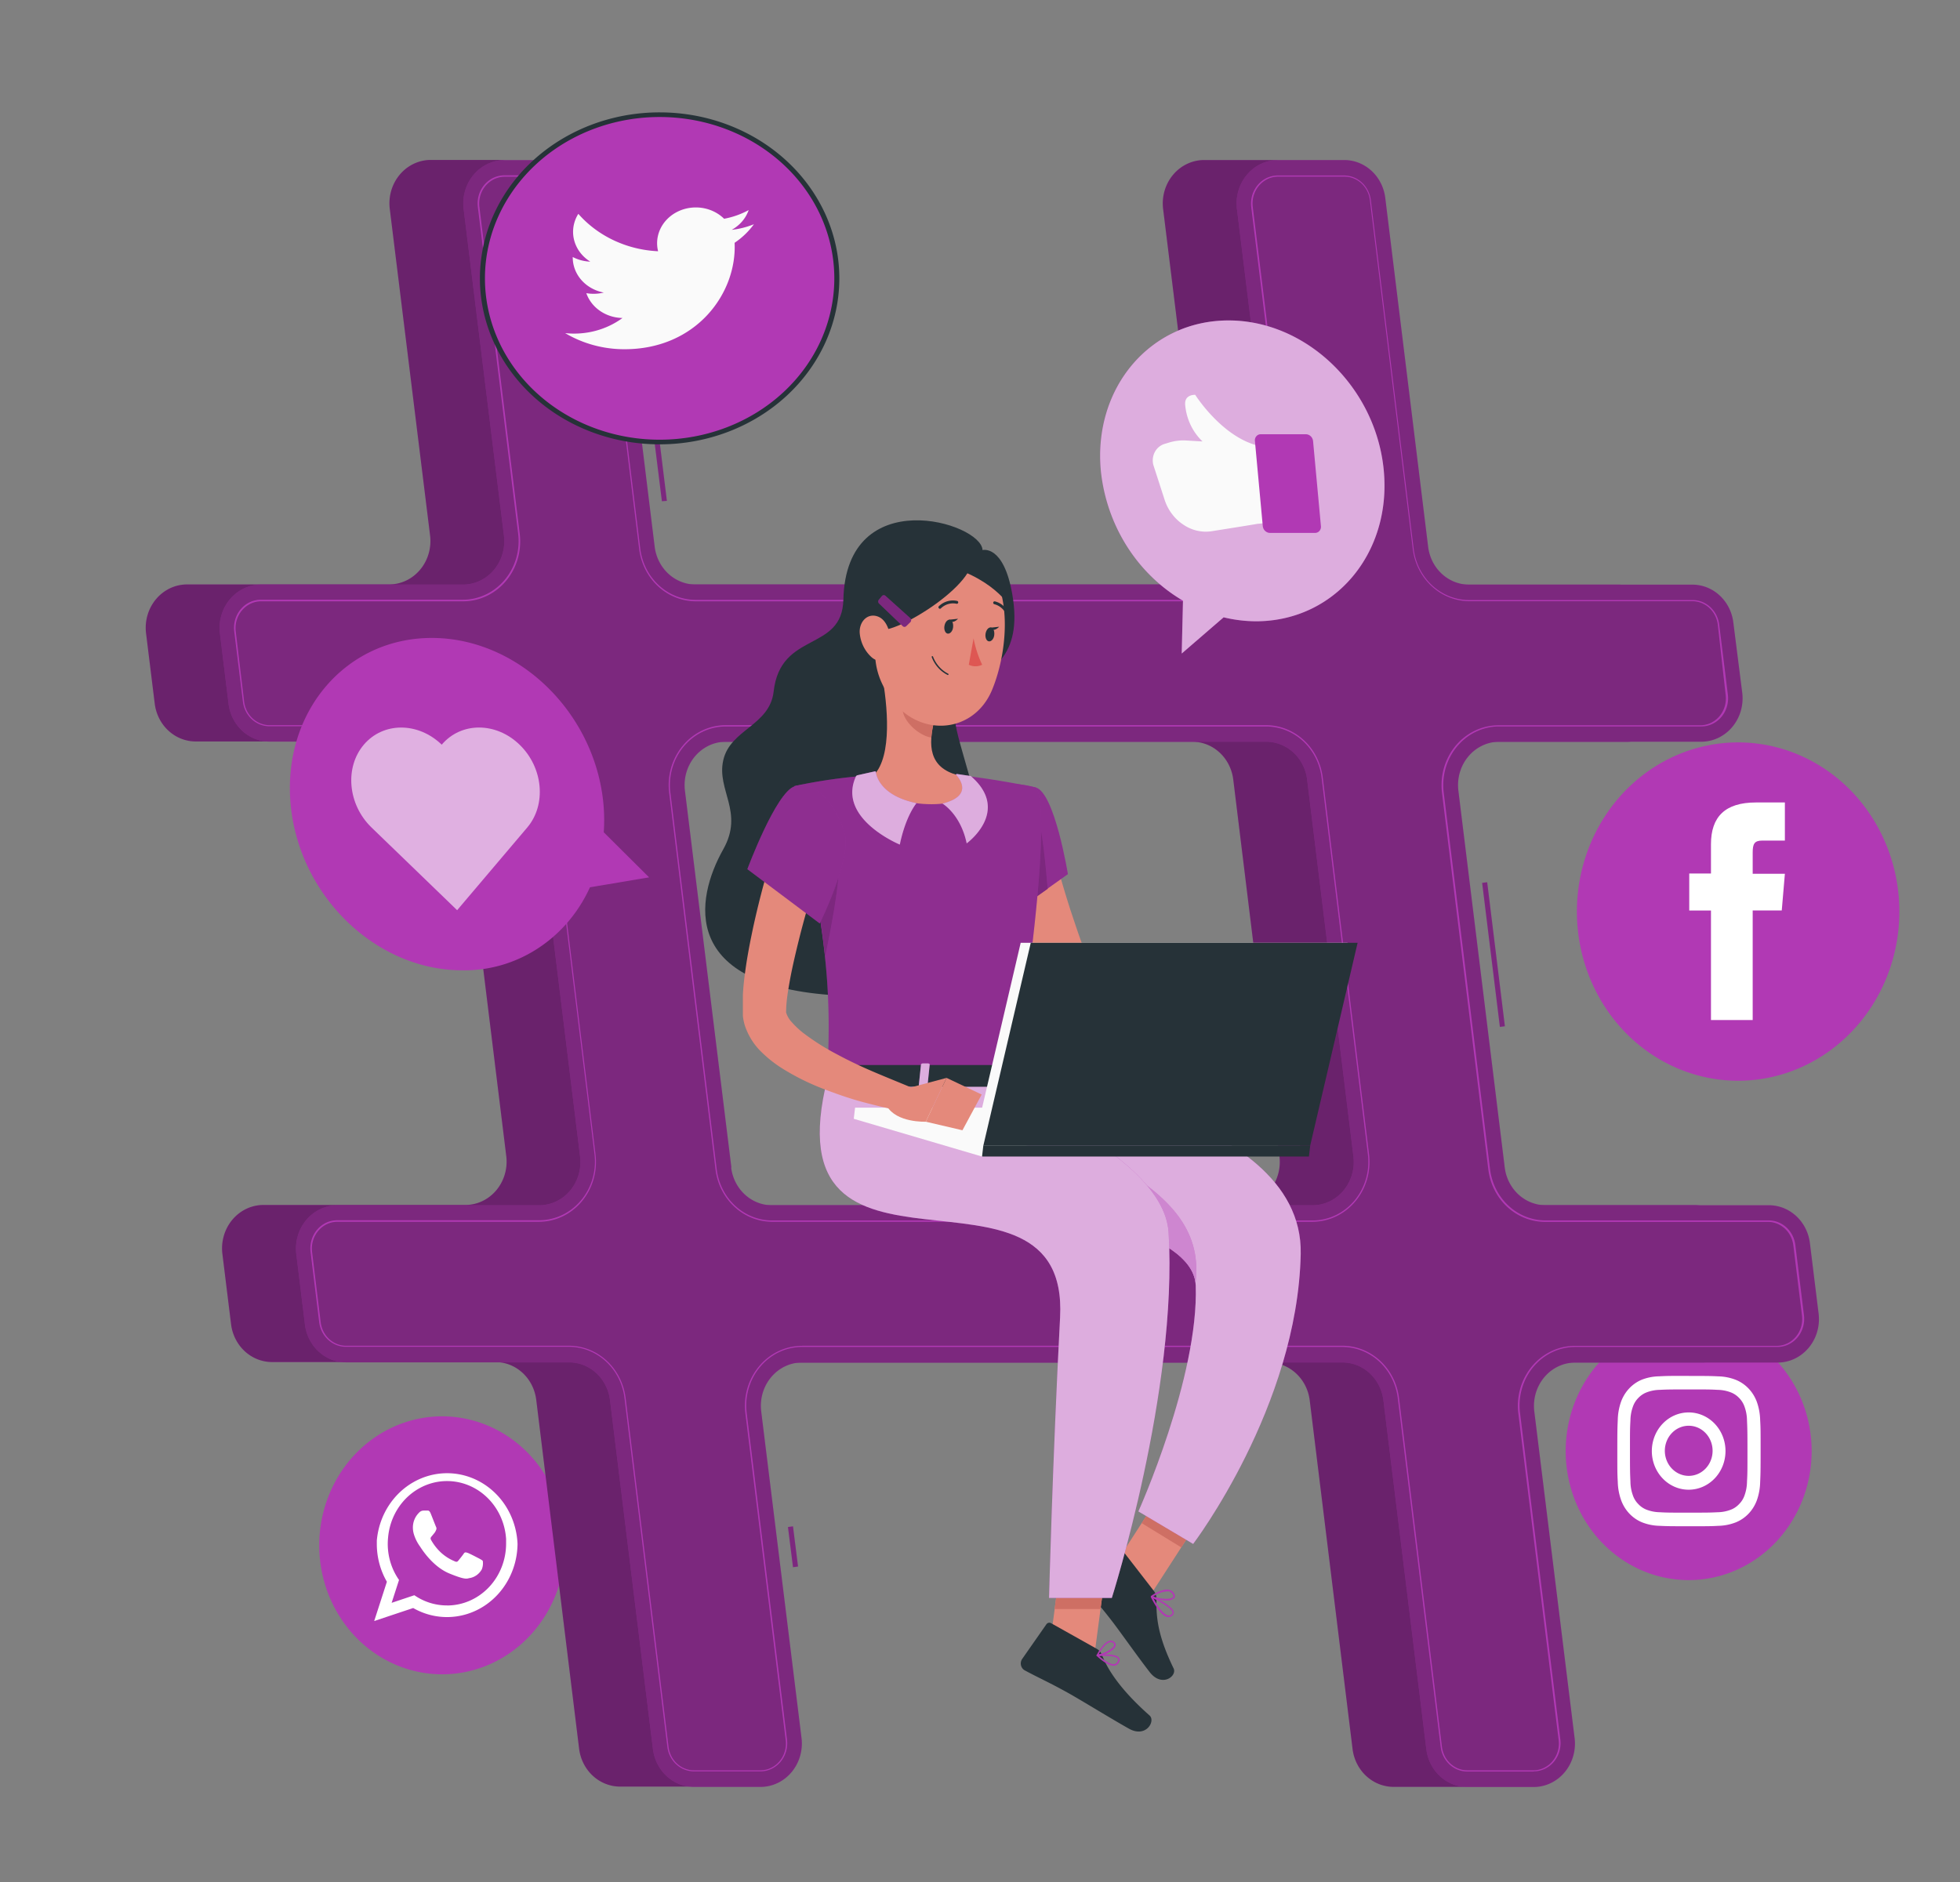 <?xml version="1.0" encoding="UTF-8" standalone="no"?>
<svg
   viewBox="0 0 354 340"
   version="1.1"
   id="svg161"
   sodipodi:docname="seo-service.svg"
   width="354"
   height="340"
   inkscape:version="1.1.1 (3bf5ae0d25, 2021-09-20)"
   xmlns:inkscape="http://www.inkscape.org/namespaces/inkscape"
   xmlns:sodipodi="http://sodipodi.sourceforge.net/DTD/sodipodi-0.dtd"
   xmlns="http://www.w3.org/2000/svg"
   xmlns:svg="http://www.w3.org/2000/svg">
  <rect x="0" y="0" width="354" height="340" fill="#808080" stroke="none"/>
  <defs
     id="defs165" />
  <sodipodi:namedview
     id="namedview163"
     pagecolor="#ffffff"
     bordercolor="#666666"
     borderopacity="1.0"
     inkscape:pageshadow="2"
     inkscape:pageopacity="0.0"
     inkscape:pagecheckerboard="0"
     showgrid="false"
     inkscape:zoom="1.438"
     inkscape:cx="209.6662"
     inkscape:cy="191.58554"
     inkscape:window-width="1680"
     inkscape:window-height="987"
     inkscape:window-x="-8"
     inkscape:window-y="-8"
     inkscape:window-maximized="1"
     inkscape:current-layer="svg161" />
  <g
     id="g2599"
     transform="matrix(0.91,0,0,0.955,25.072,5.098)">
    <g
       id="g1611"
       transform="translate(-7.943,-62.467)">
      <path
         d="m 68.15,325.044 a 24.4,24.4 0 1 0 24.4,24.4 24.43,24.43 0 0 0 -24.4,-24.4 z"
         style="fill:#b139b4;fill-opacity:1"
         id="path41-4" />
      <path
         d="m 83.09,348.814 a 14,14 0 0 0 -27.91,-0.25 c 0,0.2 0,0.4 0,0.61 a 13.77,13.77 0 0 0 2,7.16 l -2.52,7.43 7.74,-2.46 a 14,14 0 0 0 20.71,-12.13 c -0.01,-0.12 -0.01,-0.24 -0.02,-0.36 z m -14,12 a 11.74,11.74 0 0 1 -6.46,-1.93 l -4.51,1.44 1.47,-4.33 a 11.5,11.5 0 0 1 -2.24,-6.83 10.55,10.55 0 0 1 0.06,-1.13 11.75,11.75 0 0 1 23.43,0.21 c 0,0.3 0,0.6 0,0.91 a 11.72,11.72 0 0 1 -11.71,11.67 z"
         style="fill:#ffffff;fill-rule:evenodd"
         id="path43-9" />
      <path
         d="m 75.54,351.964 c -0.35,-0.17 -2,-1 -2.35,-1.1 -0.35,-0.1 -0.54,-0.17 -0.77,0.17 -0.23,0.34 -0.89,1.1 -1.08,1.33 -0.19,0.23 -0.4,0.25 -0.75,0.08 a 9.18,9.18 0 0 1 -2.75,-1.69 9.93,9.93 0 0 1 -1.9,-2.34 c -0.2,-0.34 0,-0.53 0.15,-0.7 0.15,-0.17 0.34,-0.39 0.51,-0.59 l 0.13,-0.16 a 3.13,3.13 0 0 0 0.21,-0.41 0.61,0.61 0 0 0 0,-0.59 c -0.09,-0.17 -0.77,-1.85 -1.06,-2.53 -0.29,-0.68 -0.57,-0.56 -0.77,-0.56 -0.2,0 -0.43,0 -0.66,0 a 1.24,1.24 0 0 0 -0.91,0.42 3.8,3.8 0 0 0 -1.2,2.84 4.19,4.19 0 0 0 0.18,1.16 7.64,7.64 0 0 0 1.22,2.35 c 0.17,0.22 2.37,3.77 5.85,5.13 3.48,1.36 3.48,0.91 4.11,0.85 a 3.44,3.44 0 0 0 2.31,-1.62 2.91,2.91 0 0 0 0.2,-1.61 c -0.11,-0.15 -0.37,-0.26 -0.67,-0.43 z"
         style="fill:#ffffff;fill-rule:evenodd"
         id="path45" />
    </g>
    <g
       id="g1606"
       transform="translate(181.737,-145.664)">
      <path
         d="m 125.879,390.402 a 24.41,24.41 0 1 0 24.4,24.4 24.43,24.43 0 0 0 -24.4,-24.4 z"
         style="fill:#b139b4;fill-opacity:1"
         id="path57-2" />
      <path
         d="m 125.879,403.152 c 3.8,0 4.25,0 5.75,0.08 a 7.93,7.93 0 0 1 2.64,0.49 4.55,4.55 0 0 1 1.63,1.06 4.34,4.34 0 0 1 1.06,1.64 7.62,7.62 0 0 1 0.49,2.64 c 0.07,1.5 0.09,2 0.09,5.74 0,3.74 0,4.25 -0.09,5.75 a 7.62,7.62 0 0 1 -0.49,2.64 4.23,4.23 0 0 1 -1.06,1.63 4.45,4.45 0 0 1 -1.63,1.07 7.93,7.93 0 0 1 -2.64,0.49 c -1.5,0.07 -1.95,0.08 -5.75,0.08 -3.8,0 -4.25,0 -5.75,-0.08 a 8,8 0 0 1 -2.64,-0.49 4.45,4.45 0 0 1 -1.63,-1.07 4.23,4.23 0 0 1 -1.06,-1.63 7.62,7.62 0 0 1 -0.49,-2.64 c -0.07,-1.5 -0.09,-1.95 -0.09,-5.75 0,-3.8 0,-4.24 0.09,-5.74 a 7.62,7.62 0 0 1 0.49,-2.64 4.34,4.34 0 0 1 1.06,-1.64 4.55,4.55 0 0 1 1.63,-1.06 8,8 0 0 1 2.64,-0.49 c 1.5,-0.07 1.95,-0.08 5.75,-0.08 m 0,-2.56 c -3.86,0 -4.35,0 -5.86,0.08 a 10.43,10.43 0 0 0 -3.4,0.62 7.26,7.26 0 0 0 -4.16,4.16 10.54,10.54 0 0 0 -0.66,3.45 c -0.07,1.52 -0.09,2 -0.09,5.86 0,3.86 0,4.35 0.09,5.87 a 10.54,10.54 0 0 0 0.66,3.45 7.26,7.26 0 0 0 4.16,4.21 10.43,10.43 0 0 0 3.45,0.66 c 1.51,0.07 2,0.08 5.86,0.08 3.86,0 4.35,0 5.86,-0.08 a 10.43,10.43 0 0 0 3.45,-0.66 7.26,7.26 0 0 0 4.16,-4.16 10.54,10.54 0 0 0 0.66,-3.45 c 0.07,-1.52 0.09,-2 0.09,-5.87 0,-3.87 0,-4.34 -0.09,-5.86 a 10.54,10.54 0 0 0 -0.66,-3.45 7.26,7.26 0 0 0 -4.16,-4.16 10.43,10.43 0 0 0 -3.45,-0.66 c -1.51,-0.07 -2,-0.08 -5.86,-0.08"
         style="fill:#ffffff"
         id="path59-5" />
      <path
         d="m 125.879,407.502 a 7.31,7.31 0 1 0 7.3,7.3 7.3,7.3 0 0 0 -7.3,-7.3 m 0,12 a 4.74,4.74 0 1 1 4.74,-4.74 4.74,4.74 0 0 1 -4.74,4.74"
         style="fill:#ffffff"
         id="path61-1" />
    </g>
    <g
       id="freepik--Hashtag--inject-2"
       transform="translate(-82.611,-83.594)">
      <path
         d="m 401.29,326.69 -1.71,-13.29 a 8.22,8.22 0 0 0 -8.14,-7.16 h -44.3 A 8.2,8.2 0 0 1 339,299.09 l -9.19,-71.28 a 8.19,8.19 0 0 1 8.13,-9.25 H 378 a 8.2,8.2 0 0 0 8.13,-9.26 l -1.7,-13.3 a 8.2,8.2 0 0 0 -8.14,-7.15 H 332 a 8.2,8.2 0 0 1 -8.13,-7.16 l -8.52,-66 a 8.21,8.21 0 0 0 -8.14,-7.16 h -13.16 a 8.21,8.21 0 0 0 -8.14,9.26 l 8,61.78 a 8.21,8.21 0 0 1 -8.14,9.26 H 178.5 a 8.2,8.2 0 0 1 -8.13,-7.16 l -8.52,-66 a 8.2,8.2 0 0 0 -8.13,-7.16 h -13.16 a 8.21,8.21 0 0 0 -8.14,9.26 l 8,61.78 a 8.21,8.21 0 0 1 -8.14,9.26 H 92.19 a 8.2,8.2 0 0 0 -8.14,9.25 l 1.72,13.29 a 8.2,8.2 0 0 0 8.14,7.16 h 44.29 a 8.2,8.2 0 0 1 8.14,7.15 l 9.2,71.28 a 8.2,8.2 0 0 1 -8.14,9.25 h -40.06 a 8.21,8.21 0 0 0 -8.14,9.26 l 1.72,13.29 a 8.2,8.2 0 0 0 8.13,7.16 h 44.3 a 8.2,8.2 0 0 1 8.14,7.15 l 8.51,66 a 8.21,8.21 0 0 0 8.14,7.16 h 13.16 a 8.21,8.21 0 0 0 8.14,-9.26 l -8,-61.78 A 8.2,8.2 0 0 1 199.6,336 h 107.24 a 8.2,8.2 0 0 1 8.16,7.1 l 8.51,66 a 8.21,8.21 0 0 0 8.14,7.16 h 13.16 a 8.2,8.2 0 0 0 8.13,-9.26 l -8,-61.78 a 8.2,8.2 0 0 1 8.14,-9.25 h 40.06 a 8.21,8.21 0 0 0 8.15,-9.28 z m -215.78,-27.6 -9.19,-71.28 a 8.2,8.2 0 0 1 8.13,-9.25 h 107.24 a 8.2,8.2 0 0 1 8.14,7.15 L 309,297 a 8.2,8.2 0 0 1 -8.14,9.25 H 193.65 a 8.21,8.21 0 0 1 -8.14,-7.16 z"
         style="fill:#b139b4"
         id="path2" />
      <path
         d="m 401.29,326.69 -1.71,-13.29 a 8.22,8.22 0 0 0 -8.14,-7.16 h -44.3 A 8.2,8.2 0 0 1 339,299.09 l -9.19,-71.28 a 8.19,8.19 0 0 1 8.13,-9.25 H 378 a 8.2,8.2 0 0 0 8.13,-9.26 l -1.7,-13.3 a 8.2,8.2 0 0 0 -8.14,-7.15 H 332 a 8.2,8.2 0 0 1 -8.13,-7.16 l -8.52,-66 a 8.21,8.21 0 0 0 -8.14,-7.16 h -13.16 a 8.21,8.21 0 0 0 -8.14,9.26 l 8,61.78 a 8.21,8.21 0 0 1 -8.14,9.26 H 178.5 a 8.2,8.2 0 0 1 -8.13,-7.16 l -8.52,-66 a 8.2,8.2 0 0 0 -8.13,-7.16 h -13.16 a 8.21,8.21 0 0 0 -8.14,9.26 l 8,61.78 a 8.21,8.21 0 0 1 -8.14,9.26 H 92.19 a 8.2,8.2 0 0 0 -8.14,9.25 l 1.72,13.29 a 8.2,8.2 0 0 0 8.14,7.16 h 44.29 a 8.2,8.2 0 0 1 8.14,7.15 l 9.2,71.28 a 8.2,8.2 0 0 1 -8.14,9.25 h -40.06 a 8.21,8.21 0 0 0 -8.14,9.26 l 1.72,13.29 a 8.2,8.2 0 0 0 8.13,7.16 h 44.3 a 8.2,8.2 0 0 1 8.14,7.15 l 8.51,66 a 8.21,8.21 0 0 0 8.14,7.16 h 13.16 a 8.21,8.21 0 0 0 8.14,-9.26 l -8,-61.78 A 8.2,8.2 0 0 1 199.6,336 h 107.24 a 8.2,8.2 0 0 1 8.16,7.1 l 8.51,66 a 8.21,8.21 0 0 0 8.14,7.16 h 13.16 a 8.2,8.2 0 0 0 8.13,-9.26 l -8,-61.78 a 8.2,8.2 0 0 1 8.14,-9.25 h 40.06 a 8.21,8.21 0 0 0 8.15,-9.28 z m -215.78,-27.6 -9.19,-71.28 a 8.2,8.2 0 0 1 8.13,-9.25 h 107.24 a 8.2,8.2 0 0 1 8.14,7.15 L 309,297 a 8.2,8.2 0 0 1 -8.14,9.25 H 193.65 a 8.21,8.21 0 0 1 -8.14,-7.16 z"
         style="opacity:0.4"
         id="path4" />
      <path
         d="m 212.45,374.71 -1,-7.6 1,-0.13 1,7.6 z m 140.3,-102.2 -3.52,-27.25 1,-0.12 3.51,27.24 z M 186.43,173.07 185,162.13 l 1,-0.13 1.42,11 z m -2.28,-17.67 -2.4,-18.57 1,-0.13 2.39,18.57 z"
         style="fill:#b139b4"
         id="path6" />
      <path
         d="m 212.45,374.71 -1,-7.6 1,-0.13 1,7.6 z m 140.3,-102.2 -3.52,-27.25 1,-0.12 3.51,27.24 z M 186.43,173.07 185,162.13 l 1,-0.13 1.42,11 z m -2.28,-17.67 -2.4,-18.57 1,-0.13 2.39,18.57 z"
         style="opacity:0.3"
         id="path8" />
      <path
         d="m 416,326.69 -1.72,-13.29 a 8.21,8.21 0 0 0 -8.14,-7.16 h -44.3 a 8.2,8.2 0 0 1 -8.13,-7.15 l -9.2,-71.28 a 8.21,8.21 0 0 1 8.14,-9.25 h 40.06 a 8.21,8.21 0 0 0 8.14,-9.26 L 399.08,196 a 8.19,8.19 0 0 0 -8.13,-7.15 h -44.3 a 8.21,8.21 0 0 1 -8.14,-7.16 l -8.51,-66 a 8.21,8.21 0 0 0 -8.14,-7.16 H 308.7 a 8.21,8.21 0 0 0 -8.14,9.26 l 8,61.78 a 8.21,8.21 0 0 1 -8.14,9.26 H 193.16 A 8.21,8.21 0 0 1 185,181.7 l -8.51,-66 a 8.21,8.21 0 0 0 -8.14,-7.16 h -13.14 a 8.2,8.2 0 0 0 -8.13,9.26 l 8,61.78 a 8.21,8.21 0 0 1 -8.14,9.26 h -40.09 a 8.2,8.2 0 0 0 -8.14,9.25 l 1.71,13.29 a 8.21,8.21 0 0 0 8.14,7.16 h 44.3 a 8.2,8.2 0 0 1 8.14,7.15 l 9.19,71.31 a 8.19,8.19 0 0 1 -8.13,9.25 H 122 a 8.2,8.2 0 0 0 -8.13,9.26 l 1.71,13.29 a 8.21,8.21 0 0 0 8.14,7.16 H 168 a 8.19,8.19 0 0 1 8.13,7.15 l 8.52,66 a 8.21,8.21 0 0 0 8.14,7.16 H 206 a 8.21,8.21 0 0 0 8.14,-9.26 l -8,-61.78 a 8.2,8.2 0 0 1 8.14,-9.25 H 321.5 a 8.2,8.2 0 0 1 8.13,7.15 l 8.52,66 a 8.2,8.2 0 0 0 8.13,7.16 h 13.16 a 8.21,8.21 0 0 0 8.14,-9.26 l -8,-61.78 a 8.2,8.2 0 0 1 8.13,-9.25 h 40.07 A 8.21,8.21 0 0 0 416,326.69 Z M 200.22,299.09 191,227.81 a 8.21,8.21 0 0 1 8.14,-9.25 h 107.21 a 8.21,8.21 0 0 1 8.14,7.15 l 9.19,71.29 a 8.2,8.2 0 0 1 -8.13,9.25 H 208.31 a 8.2,8.2 0 0 1 -8.14,-7.16 z"
         style="fill:#b139b4"
         id="path10" />
      <path
         d="m 416,326.69 -1.72,-13.29 a 8.21,8.21 0 0 0 -8.14,-7.16 h -44.3 a 8.2,8.2 0 0 1 -8.13,-7.15 l -9.2,-71.28 a 8.21,8.21 0 0 1 8.14,-9.25 h 40.06 a 8.21,8.21 0 0 0 8.14,-9.26 L 399.08,196 a 8.19,8.19 0 0 0 -8.13,-7.15 h -44.3 a 8.21,8.21 0 0 1 -8.14,-7.16 l -8.51,-66 a 8.21,8.21 0 0 0 -8.14,-7.16 H 308.7 a 8.21,8.21 0 0 0 -8.14,9.26 l 8,61.78 a 8.21,8.21 0 0 1 -8.14,9.26 H 193.16 A 8.21,8.21 0 0 1 185,181.7 l -8.51,-66 a 8.21,8.21 0 0 0 -8.14,-7.16 h -13.14 a 8.2,8.2 0 0 0 -8.13,9.26 l 8,61.78 a 8.21,8.21 0 0 1 -8.14,9.26 h -40.09 a 8.2,8.2 0 0 0 -8.14,9.25 l 1.71,13.29 a 8.21,8.21 0 0 0 8.14,7.16 h 44.3 a 8.2,8.2 0 0 1 8.14,7.15 l 9.19,71.31 a 8.19,8.19 0 0 1 -8.13,9.25 H 122 a 8.2,8.2 0 0 0 -8.13,9.26 l 1.71,13.29 a 8.21,8.21 0 0 0 8.14,7.16 H 168 a 8.19,8.19 0 0 1 8.13,7.15 l 8.52,66 a 8.21,8.21 0 0 0 8.14,7.16 H 206 a 8.21,8.21 0 0 0 8.14,-9.26 l -8,-61.78 a 8.2,8.2 0 0 1 8.14,-9.25 H 321.5 a 8.2,8.2 0 0 1 8.13,7.15 l 8.52,66 a 8.2,8.2 0 0 0 8.13,7.16 h 13.16 a 8.21,8.21 0 0 0 8.14,-9.26 l -8,-61.78 a 8.2,8.2 0 0 1 8.13,-9.25 h 40.07 A 8.21,8.21 0 0 0 416,326.69 Z M 200.22,299.09 191,227.81 a 8.21,8.21 0 0 1 8.14,-9.25 h 107.21 a 8.21,8.21 0 0 1 8.14,7.15 l 9.19,71.29 a 8.2,8.2 0 0 1 -8.13,9.25 H 208.31 a 8.2,8.2 0 0 1 -8.14,-7.16 z"
         style="opacity:0.3"
         id="path12" />
      <path
         d="M 359.44,413.36 H 346.28 A 5.33,5.33 0 0 1 341,408.71 l -8.52,-66 a 11.1,11.1 0 0 0 -11,-9.66 H 214.26 a 11.08,11.08 0 0 0 -11,12.5 l 8,61.78 a 5.32,5.32 0 0 1 -5.29,6 H 192.8 a 5.33,5.33 0 0 1 -5.29,-4.65 l -8.51,-66 a 11.12,11.12 0 0 0 -11,-9.66 h -44.3 a 5.35,5.35 0 0 1 -5.29,-4.65 l -1.71,-13.29 a 5.32,5.32 0 0 1 5.28,-6 h 40.07 a 11.09,11.09 0 0 0 11,-12.5 l -9.2,-71.27 a 11.11,11.11 0 0 0 -11,-9.67 h -44.3 A 5.33,5.33 0 0 1 103.27,211 l -1.72,-13.3 a 5.32,5.32 0 0 1 5.29,-6 h 40.06 a 11.08,11.08 0 0 0 11,-12.5 l -8,-61.78 a 5.32,5.32 0 0 1 5.28,-6 h 13.16 a 5.35,5.35 0 0 1 5.29,4.65 l 8.51,66 a 11.11,11.11 0 0 0 11,9.66 H 300.4 a 11.08,11.08 0 0 0 11,-12.5 l -8,-61.78 a 5.32,5.32 0 0 1 5.28,-6 h 13.16 a 5.36,5.36 0 0 1 5.29,4.65 l 8.51,66 a 11.1,11.1 0 0 0 11,9.66 H 391 a 5.34,5.34 0 0 1 5.28,4.65 l 1.72,13.26 a 5.32,5.32 0 0 1 -5.29,6 H 352.6 a 11.09,11.09 0 0 0 -11,12.5 l 9.2,71.28 a 11.1,11.1 0 0 0 11,9.66 h 44.3 a 5.34,5.34 0 0 1 5.29,4.65 l 1.71,13.29 a 5.32,5.32 0 0 1 -5.28,6 h -40.07 a 11.06,11.06 0 0 0 -11,12.5 l 8,61.78 a 5.34,5.34 0 0 1 -5.29,6 z M 214.26,332.82 H 321.5 a 11.35,11.35 0 0 1 11.23,9.88 l 8.52,66 a 5.08,5.08 0 0 0 5,4.43 h 13.16 a 5.07,5.07 0 0 0 5,-5.73 l -8,-61.78 a 11.33,11.33 0 0 1 11.24,-12.78 h 40.06 a 5.07,5.07 0 0 0 5,-5.73 l -1.72,-13.29 a 5.08,5.08 0 0 0 -5,-4.43 h -44.3 a 11.36,11.36 0 0 1 -11.23,-9.88 l -9.2,-71.28 a 11.33,11.33 0 0 1 11.24,-12.78 h 40.06 a 5.07,5.07 0 0 0 5,-5.73 L 396,196.41 a 5.1,5.1 0 0 0 -5,-4.43 h -44.3 a 11.36,11.36 0 0 1 -11.24,-9.88 l -8.51,-66 a 5.09,5.09 0 0 0 -5,-4.43 H 308.7 a 5.08,5.08 0 0 0 -5,5.73 l 8,61.78 A 11.33,11.33 0 0 1 300.4,192 H 193.16 a 11.36,11.36 0 0 1 -11.24,-9.88 l -8.51,-66 a 5.09,5.09 0 0 0 -5,-4.43 h -13.2 a 5.07,5.07 0 0 0 -5,5.73 l 8,61.78 a 11.33,11.33 0 0 1 -11.3,12.8 h -40.06 a 5.08,5.08 0 0 0 -5,5.73 l 1.67,13.27 a 5.09,5.09 0 0 0 5,4.43 h 44.3 a 11.36,11.36 0 0 1 11.24,9.88 l 9.19,71.28 a 11.32,11.32 0 0 1 -11.23,12.78 H 122 a 5.07,5.07 0 0 0 -5,5.73 l 1.71,13.29 a 5.09,5.09 0 0 0 5,4.43 H 168 a 11.35,11.35 0 0 1 11.23,9.88 l 8.52,66 a 5.08,5.08 0 0 0 5,4.43 H 206 a 5.07,5.07 0 0 0 5,-5.73 l -8,-61.78 a 11.33,11.33 0 0 1 11.24,-12.78 z M 315.55,309.37 H 208.31 a 11.36,11.36 0 0 1 -11.24,-9.88 l -9.2,-71.28 a 11.33,11.33 0 0 1 11.24,-12.78 h 107.24 a 11.36,11.36 0 0 1 11.24,9.88 l 9.19,71.28 a 11.33,11.33 0 0 1 -11.23,12.78 z M 199.11,215.68 a 11.09,11.09 0 0 0 -11,12.5 l 9.2,71.28 a 11.11,11.11 0 0 0 11,9.66 h 107.24 a 11.08,11.08 0 0 0 11,-12.5 l -9.19,-71.27 a 11.11,11.11 0 0 0 -11,-9.67 z"
         style="fill:#b139b4"
         id="path14" />
    </g>
    <g
       id="g1463"
       transform="matrix(0.997,0,0,0.878,87.099,-333.66)">
      <g
         id="g1467"
         transform="translate(-42.096,36.138)">
        <path
           d="m 58.429,433.035 v 0 a 35.26,35.26 0 0 1 -35.29,-35.26 v 0 a 35.26,35.26 0 0 1 35.29,-35.26 v 0 a 35.26,35.26 0 0 1 35.26,35.26 v 0 a 35.26,35.26 0 0 1 -35.26,35.26 z"
           style="fill:#b139b4;fill-opacity:1;stroke:#263238;stroke-miterlimit:10"
           id="path87-3" />
        <path
           d="m 39.609,409.575 a 21.79,21.79 0 0 0 11.82,3.47 c 14.31,0 22.39,-12.09 21.91,-22.93 a 15.83,15.83 0 0 0 3.84,-4 15.64,15.64 0 0 1 -4.42,1.21 7.68,7.68 0 0 0 3.38,-4.26 15.65,15.65 0 0 1 -4.89,1.87 7.71,7.71 0 0 0 -13.14,7 21.85,21.85 0 0 1 -15.88,-8.06 7.73,7.73 0 0 0 2.38,10.3 7.66,7.66 0 0 1 -3.49,-1 7.71,7.71 0 0 0 6.18,7.66 7.8,7.8 0 0 1 -3.48,0.13 7.71,7.71 0 0 0 7.2,5.35 15.46,15.46 0 0 1 -11.41,3.26 z"
           style="fill:#fafafa;fill-opacity:1"
           id="path99-5" />
      </g>
    </g>
    <g
       id="freepik--Character--inject-2"
       transform="translate(-82.611,-83.594)">
      <polygon
         points="287.77,357.35 275.92,374.84 283.77,379.43 295.62,361.95 "
         style="fill:#e4897b"
         id="polygon17" />
      <path
         d="m 284.05,379.17 -6.45,-7.93 a 0.72,0.72 0 0 0 -0.94,-0.17 l -7,4.2 a 1.47,1.47 0 0 0 -0.34,2.16 c 2.3,2.72 3.55,3.92 6.39,7.41 1.74,2.15 5.13,6.77 7.55,9.73 2.42,2.96 5.47,0.73 4.73,-0.72 -3.32,-6.5 -3.45,-10 -3.4,-13.15 a 2.34,2.34 0 0 0 -0.54,-1.53 z"
         style="fill:#263238"
         id="path19" />
      <path
         d="m 287,384.14 h -0.19 c -1.28,-0.2 -2.64,-2.44 -3.33,-3.75 a 0.15,0.15 0 0 1 0.19,-0.21 c 0.42,0.18 4.12,1.81 4.35,3 a 0.64,0.64 0 0 1 -0.2,0.59 1.14,1.14 0 0 1 -0.82,0.37 z m -3,-3.52 c 1.05,1.89 2.13,3.08 2.9,3.2 a 0.82,0.82 0 0 0 0.75,-0.26 0.37,0.37 0 0 0 0.11,-0.32 c -0.19,-0.8 -2.52,-2.03 -3.76,-2.62 z"
         style="fill:#b139b4"
         id="path21" />
      <path
         d="m 286.56,381 a 8,8 0 0 1 -3,-0.61 0.13,0.13 0 0 1 -0.08,-0.12 0.14,0.14 0 0 1 0.06,-0.14 c 0.09,-0.06 2.11,-1.43 3.54,-1.15 a 1.53,1.53 0 0 1 1,0.67 c 0.31,0.47 0.19,0.77 0,0.93 a 2.14,2.14 0 0 1 -1.52,0.42 z m -2.63,-0.77 c 1.23,0.49 3.49,0.66 3.95,0.15 0,-0.05 0.17,-0.19 -0.08,-0.56 a 1.19,1.19 0 0 0 -0.8,-0.54 5.33,5.33 0 0 0 -3.07,0.99 z"
         style="fill:#b139b4"
         id="path23" />
      <path
         d="m 263.6,237.13 0.38,1.52 0.43,1.64 c 0.29,1.1 0.62,2.21 0.95,3.32 q 1,3.33 2.11,6.65 c 0.78,2.2 1.53,4.42 2.38,6.61 0.41,1.09 0.82,2.2 1.25,3.29 l 0.51,1.31 a 3,3 0 0 0 0.4,0.63 11.74,11.74 0 0 0 4.43,2.8 41.92,41.92 0 0 0 6.31,2 c 2.22,0.52 4.5,0.95 6.81,1.31 2.31,0.36 4.68,0.64 7,0.89 l 0.08,4.71 a 72.5,72.5 0 0 1 -15,0 43.28,43.28 0 0 1 -7.71,-1.49 25.34,25.34 0 0 1 -4,-1.57 15.3,15.3 0 0 1 -4,-2.8 10.94,10.94 0 0 1 -1.75,-2.27 7.19,7.19 0 0 1 -0.37,-0.67 l -0.23,-0.47 -0.4,-0.83 c -0.54,-1.11 -1.08,-2.22 -1.58,-3.35 -1,-2.26 -2,-4.53 -2.88,-6.85 -0.88,-2.32 -1.73,-4.66 -2.49,-7 -0.37,-1.2 -0.72,-2.41 -1,-3.63 l -0.48,-1.86 c -0.14,-0.65 -0.27,-1.21 -0.41,-2 z"
         style="fill:#e4897b"
         id="path25" />
      <path
         d="m 260.63,227.22 c 3.75,0.95 6.38,16.39 6.38,16.39 l -10.34,7 c 0,0 -9.91,-15.57 -7,-19.7 2.98,-4.26 5.49,-5.09 10.96,-3.69 z"
         style="fill:#b139b4"
         id="path27" />
      <path
         d="m 260.63,227.22 c 3.75,0.95 6.38,16.39 6.38,16.39 l -10.34,7 c 0,0 -9.91,-15.57 -7,-19.7 2.98,-4.26 5.49,-5.09 10.96,-3.69 z"
         style="opacity:0.2"
         id="path29" />
      <path
         d="m 261,232.83 -8,1.86 -0.77,7.85 a 91,91 0 0 0 4.5,8.1 l 6.27,-4.26 c -0.33,-3.61 -1,-11.11 -2,-13.55 z"
         style="fill:#b139b4"
         id="path31" />
      <path
         d="m 261,232.83 -8,1.86 -0.77,7.85 a 91,91 0 0 0 4.5,8.1 l 6.27,-4.26 c -0.33,-3.61 -1,-11.11 -2,-13.55 z"
         style="opacity:0.3"
         id="path33" />
      <path
         d="m 295.18,269 6.45,-6.54 0.85,9.21 c 0,0 -4.84,3.28 -8.19,1.52 z"
         style="fill:#e4897b"
         id="path35" />
      <polygon
         points="301.63,262.45 309.22,261.47 309.51,269.23 302.48,271.66 "
         style="fill:#e4897b"
         id="polygon37" />
      <polygon
         points="265.89,371.75 262.97,392.83 272.07,392.83 275,371.75 "
         style="fill:#e4897b"
         id="polygon39" />
      <path
         d="m 272.67,390.11 -9,-4.81 a 0.72,0.72 0 0 0 -0.93,0.21 l -4.83,6.59 a 1.47,1.47 0 0 0 0.53,2.12 c 3.17,1.62 4.79,2.24 8.76,4.35 2.44,1.3 8.56,4.89 11.94,6.69 3.38,1.8 5.32,-1.45 4.08,-2.5 -5.57,-4.7 -8.27,-8.53 -9.44,-11.44 a 2.33,2.33 0 0 0 -1.11,-1.21 z"
         style="fill:#263238"
         id="path41" />
      <path
         d="m 222.45,191.67 c -0.23,10 -12.47,5.87 -13.84,17.39 -0.77,6.47 -8.61,7.14 -10,13 -1.36,5.67 4.17,9.79 0,16.85 -5.58,9.45 -8.7,25.93 22.61,27.64 23.28,1.27 31.47,-22.38 27.52,-36.91 -3.95,-14.53 -6.15,-16.77 -1.82,-20.77 4.33,-4 11.27,-6 9.05,-18.22 -1.72,-9.45 -5.9,-8.34 -5.9,-8.34 -0.21,-5.22 -27.07,-12.89 -27.62,9.36 z"
         style="fill:#263238"
         id="path43" />
      <polygon
         points="287.76,357.35 295.62,361.95 289.51,370.96 281.65,366.37 "
         style="fill:#ce6f64"
         id="polygon45" />
      <polygon
         points="264.38,382.62 265.89,371.76 275,371.76 273.48,382.62 "
         style="fill:#ce6f64"
         id="polygon47" />
      <path
         d="m 260.63,227.22 c 0,0 4.34,1.53 -4.35,54.93 h -37 c 0.62,-15 0.63,-24.32 -6.56,-55.2 a 109.34,109.34 0 0 1 15.7,-2.06 117.48,117.48 0 0 1 16.79,0 c 7.24,0.66 15.42,2.33 15.42,2.33 z"
         style="fill:#b139b4"
         id="path49" />
      <path
         d="m 260.63,227.22 c 0,0 4.34,1.53 -4.35,54.93 h -37 c 0.62,-15 0.63,-24.32 -6.56,-55.2 a 109.34,109.34 0 0 1 15.7,-2.06 117.48,117.48 0 0 1 16.79,0 c 7.24,0.66 15.42,2.33 15.42,2.33 z"
         style="opacity:0.2"
         id="path51" />
      <path
         d="m 230.12,206 c 1.06,5.4 2.12,15.29 -1.66,18.9 0,0 1.48,5.48 11.51,5.48 9.66,0 5.28,-5.48 5.28,-5.48 -6,-1.44 -5.87,-5.91 -4.82,-10.11 z"
         style="fill:#e4897b"
         id="path53" />
      <path
         d="m 234.32,209.58 6.1,5.2 a 17.37,17.37 0 0 0 -0.51,3 c -2.31,-0.33 -5.47,-2.86 -5.71,-5.27 a 8.26,8.26 0 0 1 0.12,-2.93 z"
         style="fill:#ce6f64"
         id="path55" />
      <path
         d="m 229.49,191.76 c -1,9 -1.68,12.74 2,18.1 5.52,8.06 16.77,7.38 20.47,-1.1 3.33,-7.63 4.48,-21 -3.58,-26.11 a 12.32,12.32 0 0 0 -18.89,9.11 z"
         style="fill:#e4897b"
         id="path57" />
      <path
         d="m 229.44,197.06 c 1.27,2.36 20.71,-8.39 18.5,-14.16 -2.21,-5.77 -8,-3.68 -8,-3.68 0,0 -10.27,2.34 -12,7.67 -1.73,5.33 1.5,10.17 1.5,10.17 z"
         style="fill:#263238"
         id="path59" />
      <path
         d="m 225.7,198.09 a 6.85,6.85 0 0 0 2.33,4.47 c 1.76,1.49 3.51,0.16 3.75,-2 0.22,-1.93 -0.43,-5 -2.54,-5.7 -2.11,-0.7 -3.74,1.14 -3.54,3.23 z"
         style="fill:#e4897b"
         id="path61" />
      <path
         d="m 256.28,282.15 c 0,0 57.54,5.54 56.94,33.29 -0.62,28.87 -21.35,54.87 -21.35,54.87 L 281,364.16 c 0,0 12,-25.41 11.38,-42.72 -0.5,-14.8 -55.68,-17.64 -55.68,-17.64 l -7.61,-21.65 z"
         style="fill:#b139b4"
         id="path63" />
      <path
         d="m 256.28,282.15 c 0,0 57.54,5.54 56.94,33.29 -0.62,28.87 -21.35,54.87 -21.35,54.87 L 281,364.16 c 0,0 12,-25.41 11.38,-42.72 -0.5,-14.8 -55.68,-17.64 -55.68,-17.64 l -7.61,-21.65 z"
         style="opacity:0.6;fill:#fafafa"
         id="path65" />
      <path
         d="m 276.33,298.42 1.16,11.8 c 8.05,2.52 14.24,6 14.85,10.66 1.36,-10.44 -5.92,-16.61 -16.01,-22.46 z"
         style="fill:#b139b4"
         id="path67" />
      <path
         d="m 276.33,298.42 1.16,11.8 c 8.05,2.52 14.24,6 14.85,10.66 1.36,-10.44 -5.92,-16.61 -16.01,-22.46 z"
         style="opacity:0.4;fill:#fafafa"
         id="path69" />
      <path
         d="m 246.52,282.15 c 0,0 39.48,13.08 40.48,29.27 1.84,29.81 -11.27,69.1 -11.27,69.1 h -12.46 c 0,0 0.7,-26.07 2.19,-53.08 1.86,-33.93 -58,-0.47 -46.14,-45.29 z"
         style="fill:#b139b4"
         id="path71" />
      <path
         d="m 246.52,282.15 c 0,0 39.48,13.08 40.48,29.27 1.84,29.81 -11.27,69.1 -11.27,69.1 h -12.46 c 0,0 0.7,-26.07 2.19,-53.08 1.86,-33.93 -58,-0.47 -46.14,-45.29 z"
         style="opacity:0.6;fill:#fafafa"
         id="path73" />
      <path
         d="m 242.51,196.65 c -0.13,0.72 0.15,1.37 0.62,1.46 0.47,0.09 1,-0.44 1.09,-1.16 0.09,-0.72 -0.15,-1.38 -0.62,-1.46 -0.47,-0.08 -0.96,0.43 -1.09,1.16 z"
         style="fill:#263238"
         id="path75" />
      <path
         d="m 250.67,198.11 c -0.12,0.72 0.15,1.37 0.63,1.46 0.48,0.09 1,-0.43 1.09,-1.16 0.09,-0.73 -0.15,-1.37 -0.63,-1.46 -0.48,-0.09 -0.96,0.43 -1.09,1.16 z"
         style="fill:#263238"
         id="path77" />
      <path
         d="m 251.55,197 1.82,-0.19 c 0,0 -1.13,1.19 -1.82,0.19 z"
         style="fill:#263238"
         id="path79" />
      <path
         d="m 248.29,199 a 19.76,19.76 0 0 0 1.71,5 3.19,3.19 0 0 1 -2.66,0 z"
         style="fill:#de5753"
         id="path81" />
      <path
         d="m 243.22,205.94 h -0.06 a 6.3,6.3 0 0 1 -3.18,-3.39 0.13,0.13 0 0 1 0.09,-0.17 0.13,0.13 0 0 1 0.17,0.08 6.12,6.12 0 0 0 3,3.23 0.14,0.14 0 0 1 0.07,0.18 0.14,0.14 0 0 1 -0.09,0.07 z"
         style="fill:#263238"
         id="path83" />
      <path
         d="m 241.6,193.41 a 0.25,0.25 0 0 1 -0.2,-0.1 0.25,0.25 0 0 1 0,-0.38 4.12,4.12 0 0 1 3.64,-1 0.274,0.274 0 1 1 -0.14,0.53 3.55,3.55 0 0 0 -3.14,0.91 0.29,0.29 0 0 1 -0.16,0.04 z"
         style="fill:#263238"
         id="path85" />
      <path
         d="m 255.13,194.86 a 0.3,0.3 0 0 1 -0.25,-0.17 3.6,3.6 0 0 0 -2.46,-2.14 0.28,0.28 0 0 1 -0.23,-0.32 0.28,0.28 0 0 1 0.32,-0.22 4.08,4.08 0 0 1 2.87,2.46 0.26,0.26 0 0 1 -0.14,0.36 0.2,0.2 0 0 1 -0.11,0.03 z"
         style="fill:#263238"
         id="path87" />
      <path
         d="m 276.08,393.35 c -1.07,0 -2.52,-1.12 -3.33,-1.84 a 0.14,0.14 0 0 1 -0.05,-0.16 0.16,0.16 0 0 1 0.13,-0.11 c 0.37,0 3.62,-0.3 4.3,0.59 a 0.67,0.67 0 0 1 0.09,0.67 1.18,1.18 0 0 1 -0.81,0.81 1.66,1.66 0 0 1 -0.33,0.04 z m -2.86,-1.83 c 1.32,1.1 2.46,1.66 3.11,1.49 a 0.86,0.86 0 0 0 0.6,-0.61 0.34,0.34 0 0 0 0,-0.38 c -0.48,-0.58 -2.58,-0.57 -3.71,-0.5 z"
         style="fill:#b139b4"
         id="path89" />
      <path
         d="m 272.85,391.55 a 0.13,0.13 0 0 1 -0.13,-0.08 0.16,0.16 0 0 1 0,-0.15 c 0.05,-0.09 1.28,-2.38 2.54,-2.68 a 1,1 0 0 1 0.89,0.17 0.67,0.67 0 0 1 0.33,0.8 c -0.27,0.92 -2.52,1.91 -3.62,1.94 z m 2.68,-2.64 h -0.21 c -0.9,0.21 -1.84,1.68 -2.2,2.27 1.05,-0.16 2.85,-1 3.06,-1.69 0,-0.11 0.05,-0.28 -0.21,-0.46 a 0.75,0.75 0 0 0 -0.44,-0.12 z"
         style="fill:#b139b4"
         id="path91" />
      <path
         d="m 243.38,195.49 1.83,-0.19 c 0,0 -1.14,1.2 -1.83,0.19 z"
         style="fill:#263238"
         id="path93" />
      <path
         d="m 218.76,280 -0.29,3.31 c -0.13,0.26 0.17,0.52 0.6,0.52 h 37.39 c 0.34,0 0.61,-0.16 0.63,-0.37 l 0.34,-3.31 c 0,-0.23 -0.27,-0.43 -0.63,-0.43 h -37.44 a 0.7,0.7 0 0 0 -0.6,0.28 z"
         style="fill:#263238"
         id="path95" />
      <path
         d="m 223.79,284.17 h -1 c -0.2,0 -0.35,-0.1 -0.34,-0.23 l 0.47,-4.3 c 0,-0.13 0.19,-0.23 0.39,-0.23 h 1 c 0.2,0 0.35,0.1 0.34,0.23 l -0.47,4.3 c -0.02,0.13 -0.18,0.23 -0.39,0.23 z"
         style="fill:#b139b4"
         id="path97" />
      <path
         d="m 223.79,284.17 h -1 c -0.2,0 -0.35,-0.1 -0.34,-0.23 l 0.47,-4.3 c 0,-0.13 0.19,-0.23 0.39,-0.23 h 1 c 0.2,0 0.35,0.1 0.34,0.23 l -0.47,4.3 c -0.02,0.13 -0.18,0.23 -0.39,0.23 z"
         style="opacity:0.6;fill:#fafafa"
         id="path99" />
      <path
         d="m 253.65,284.17 h -1 c -0.2,0 -0.35,-0.1 -0.33,-0.23 l 0.47,-4.3 c 0,-0.13 0.18,-0.23 0.38,-0.23 h 1 c 0.2,0 0.35,0.1 0.33,0.23 l -0.47,4.3 c -0.03,0.13 -0.18,0.23 -0.38,0.23 z"
         style="fill:#b139b4"
         id="path101" />
      <path
         d="m 253.65,284.17 h -1 c -0.2,0 -0.35,-0.1 -0.33,-0.23 l 0.47,-4.3 c 0,-0.13 0.18,-0.23 0.38,-0.23 h 1 c 0.2,0 0.35,0.1 0.33,0.23 l -0.47,4.3 c -0.03,0.13 -0.18,0.23 -0.38,0.23 z"
         style="opacity:0.6;fill:#fafafa"
         id="path103" />
      <path
         d="m 238.72,284.17 h -1 c -0.2,0 -0.36,-0.1 -0.34,-0.23 l 0.47,-4.3 c 0,-0.13 0.19,-0.23 0.39,-0.23 h 1 c 0.2,0 0.35,0.1 0.34,0.23 l -0.47,4.3 c -0.02,0.13 -0.19,0.23 -0.39,0.23 z"
         style="fill:#b139b4"
         id="path105" />
      <path
         d="m 238.72,284.17 h -1 c -0.2,0 -0.36,-0.1 -0.34,-0.23 l 0.47,-4.3 c 0,-0.13 0.19,-0.23 0.39,-0.23 h 1 c 0.2,0 0.35,0.1 0.34,0.23 l -0.47,4.3 c -0.02,0.13 -0.19,0.23 -0.39,0.23 z"
         style="opacity:0.6;fill:#fafafa"
         id="path107" />
      <path
         d="m 221.46,241.29 -4.77,4.06 c 1,5.4 1.7,9.9 2.14,13.9 0.89,-4.01 3.17,-14.89 2.63,-17.96 z"
         style="fill:#b139b4"
         id="path109" />
      <path
         d="m 221.46,241.29 -4.77,4.06 c 1,5.4 1.7,9.9 2.14,13.9 0.89,-4.01 3.17,-14.89 2.63,-17.96 z"
         style="opacity:0.3"
         id="path111" />
      <polygon
         points="313.11,294.91 322.51,256.6 257.64,256.6 248.24,294.91 "
         style="fill:#fafafa"
         id="polygon113" />
      <polygon
         points="224.77,287.78 289.64,287.78 249.97,297.03 224.51,289.89 "
         style="fill:#fafafa"
         id="polygon115" />
      <path
         d="m 218.28,240.12 c -0.77,2.55 -1.61,5.18 -2.36,7.78 -0.75,2.6 -1.54,5.22 -2.22,7.83 -0.68,2.61 -1.33,5.21 -1.83,7.76 -0.24,1.27 -0.47,2.54 -0.62,3.74 a 21.43,21.43 0 0 0 -0.17,2.54 4.57,4.57 0 0 0 1.1,1.81 16.43,16.43 0 0 0 2.51,2.22 48,48 0 0 0 6.57,3.93 c 2.35,1.21 4.81,2.31 7.32,3.33 2.51,1.02 5.07,2 7.58,3 l -1.16,4.52 c -2.87,-0.45 -5.6,-1.09 -8.38,-1.78 -2.78,-0.69 -5.49,-1.6 -8.22,-2.6 a 48.28,48.28 0 0 1 -8.12,-3.86 24,24 0 0 1 -4,-3 12.38,12.38 0 0 1 -3.39,-5.1 9.74,9.74 0 0 1 -0.39,-1.83 v -0.48 -0.36 -0.64 c 0,-0.84 0,-1.64 0,-2.43 0.08,-1.56 0.25,-3 0.47,-4.5 0.41,-2.92 1,-5.74 1.62,-8.52 a 166.75,166.75 0 0 1 4.67,-16.37 z"
         style="fill:#e4897b"
         id="path117" />
      <path
         d="m 212.76,227 c -3.7,1.13 -9.37,15.67 -9.37,15.67 l 14.37,10.27 c 0,0 6.46,-12.43 4.9,-17.22 C 221,230.69 217,225.67 212.76,227 Z"
         style="fill:#b139b4"
         id="path119" />
      <path
         d="m 212.76,227 c -3.7,1.13 -9.37,15.67 -9.37,15.67 l 14.37,10.27 c 0,0 6.46,-12.43 4.9,-17.22 C 221,230.69 217,225.67 212.76,227 Z"
         style="opacity:0.2"
         id="path121" />
      <path
         d="m 234.29,284.34 8.64,-2.19 -4.12,8.29 c 0,0 -5.83,0.25 -7.76,-3 z"
         style="fill:#e4897b"
         id="path123" />
      <polygon
         points="242.93,282.15 249.9,285.3 246.08,292.06 238.81,290.44 "
         style="fill:#e4897b"
         id="polygon125" />
      <polygon
         points="315.11,294.91 324.51,256.6 259.64,256.6 250.24,294.91 "
         style="fill:#263238"
         id="polygon127" />
      <polygon
         points="250.23,294.91 315.11,294.91 314.85,297.03 249.97,297.03 "
         style="fill:#263238"
         id="polygon129" />
      <path
         d="m 246.39,186.42 c 8.74,3.5 9.46,8.53 9,5 -0.66,-5.07 -4.87,-8.72 -7.89,-9.95 -1.77,-0.74 -4.93,3.42 -1.11,4.95 z"
         style="fill:#263238"
         id="path131" />
      <path
         d="m 230.1,191 -0.59,0.69 a 0.51,0.51 0 0 0 0,0.71 l 4.72,4.3 a 0.51,0.51 0 0 0 0.69,0 l 0.81,-0.75 a 0.51,0.51 0 0 0 0,-0.76 l -4.95,-4.24 A 0.51,0.51 0 0 0 230.1,191 Z"
         style="fill:#b139b4"
         id="path133" />
      <path
         d="m 230.1,191 -0.59,0.69 a 0.51,0.51 0 0 0 0,0.71 l 4.72,4.3 a 0.51,0.51 0 0 0 0.69,0 l 0.81,-0.75 a 0.51,0.51 0 0 0 0,-0.76 l -4.95,-4.24 A 0.51,0.51 0 0 0 230.1,191 Z"
         style="opacity:0.3"
         id="path135" />
      <path
         d="m 228.89,224.26 c 0.1,0.76 0.94,4.51 8.08,5.92 0,0 -2.12,2.31 -3.32,7.84 0,0 -12.52,-4.91 -8.72,-12.87 a 0.45,0.45 0 0 1 0.32,-0.25 l 3.48,-0.74 a 0.13,0.13 0 0 1 0.16,0.1 z"
         style="fill:#b139b4"
         id="path137" />
      <path
         d="m 228.89,224.26 c 0.1,0.76 0.94,4.51 8.08,5.92 0,0 -2.12,2.31 -3.32,7.84 0,0 -12.52,-4.91 -8.72,-12.87 a 0.45,0.45 0 0 1 0.32,-0.25 l 3.48,-0.74 a 0.13,0.13 0 0 1 0.16,0.1 z"
         style="opacity:0.6;fill:#fafafa"
         id="path139" />
      <path
         d="m 244.84,224.84 c 0.86,0.91 3.21,4 -2.73,5.42 0,0 3.61,2 4.81,7.53 0,0 8.89,-6.11 0.8,-12.75 a 0.07,0.07 0 0 0 -0.06,0 l -2.71,-0.38 a 0.13,0.13 0 0 0 -0.11,0.18 z"
         style="fill:#b139b4"
         id="path141" />
      <path
         d="m 244.84,224.84 c 0.86,0.91 3.21,4 -2.73,5.42 0,0 3.61,2 4.81,7.53 0,0 8.89,-6.11 0.8,-12.75 a 0.07,0.07 0 0 0 -0.06,0 l -2.71,-0.38 a 0.13,0.13 0 0 0 -0.11,0.18 z"
         style="opacity:0.6;fill:#fafafa"
         id="path143" />
    </g>
    <path
       d="m 247.099,83.706 c -1.52,-15.71 -15.33,-28.44 -30.84,-28.43 -15.51,0.01 -26.87,12.74 -25.32,28.45 a 32.13,32.13 0 0 0 16.3,24.56 l -0.25,10 8.32,-6.85 a 29.12,29.12 0 0 0 6.47,0.75 c 15.51,-0.03 26.85,-12.78 25.32,-28.48 z"
       style="fill:#b139b4"
       id="path146" />
    <path
       d="m 247.099,83.706 c -1.52,-15.71 -15.33,-28.44 -30.84,-28.43 -15.51,0.01 -26.87,12.74 -25.32,28.45 a 32.13,32.13 0 0 0 16.3,24.56 l -0.25,10 8.32,-6.85 a 29.12,29.12 0 0 0 6.47,0.75 c 15.51,-0.03 26.85,-12.78 25.32,-28.48 z"
       style="opacity:0.6;fill:#fafafa"
       id="path148" />
    <path
       d="m 221.389,78.766 c -6.87,-2.07 -11.72,-9.42 -11.72,-9.42 0,0 -2.12,-0.12 -2,1.82 a 10.64,10.64 0 0 0 3.45,7 l -3.22,-0.18 a 10.21,10.21 0 0 0 -3.36,0.37 l -1,0.29 a 3.24,3.24 0 0 0 -2.07,4.29 l 2.14,6.31 a 9,9 0 0 0 4,4.84 8.12,8.12 0 0 0 5.27,1.07 c 3.22,-0.49 8.23,-1.24 9.09,-1.4 v 0 l 2.31,-0.2 -0.68,-14.15 z"
       style="fill:#fafafa"
       id="path150" />
    <path
       d="m 233.469,95.466 h -9 a 1.45,1.45 0 0 1 -1.39,-1.28 l -1.56,-16.1 a 1.14,1.14 0 0 1 1.14,-1.28 h 9 a 1.45,1.45 0 0 1 1.4,1.29 l 1.56,16.09 a 1.15,1.15 0 0 1 -1.15,1.28 z"
       style="fill:#b139b4"
       id="path152" />
    <path
       d="m 101.279,160.626 -9,-8.53 a 31.84,31.84 0 0 0 -0.06,-5.34 c -1.69,-17.36 -16.95,-31.43 -34.09,-31.42 -17.14,0.01 -29.66,14.09 -28,31.45 1.66,17.36 16.94,31.43 34.08,31.42 a 27.55,27.55 0 0 0 25.33,-15.7 z"
       style="fill:#b139b4"
       id="path154" />
    <path
       d="m 75.569,135.526 c -4.69,-4.33 -11.61,-4.32 -15.45,0 -4.69,-4.32 -11.61,-4.32 -15.46,0 -3.85,4.32 -3.17,11.34 1.52,15.66 l 17,15.65 13.93,-15.66 c 3.83,-4.32 3.15,-11.33 -1.54,-15.65 z"
       style="fill:#b139b4"
       id="path156" />
    <path
       d="m 75.569,135.526 c -4.69,-4.33 -11.61,-4.32 -15.45,0 -4.69,-4.32 -11.61,-4.32 -15.46,0 -3.85,4.32 -3.17,11.34 1.52,15.66 l 17,15.65 13.93,-15.66 c 3.83,-4.32 3.15,-11.33 -1.54,-15.65 z"
       style="opacity:0.6;fill:#ffffff;fill-opacity:1"
       id="path158" />
    <path
       d="m 317.423,135.096 a 32,32 0 1 0 32,32 32,32 0 0 0 -32,-32 z"
       style="fill:#b139b4;fill-opacity:1"
       id="path53-8" />
    <path
       d="m 312.033,187.616 h 8.28 v -20.73 h 5.77 l 0.62,-6.94 h -6.39 v -4 c 0,-1.64 0.32,-2.28 1.91,-2.28 h 4.48 v -7.21 h -5.73 c -6.16,0 -8.94,2.72 -8.94,7.91 v 5.53 h -4.31 v 7 h 4.31 z"
       style="fill:#ffffff"
       id="path55-3" />
  </g>
</svg>

